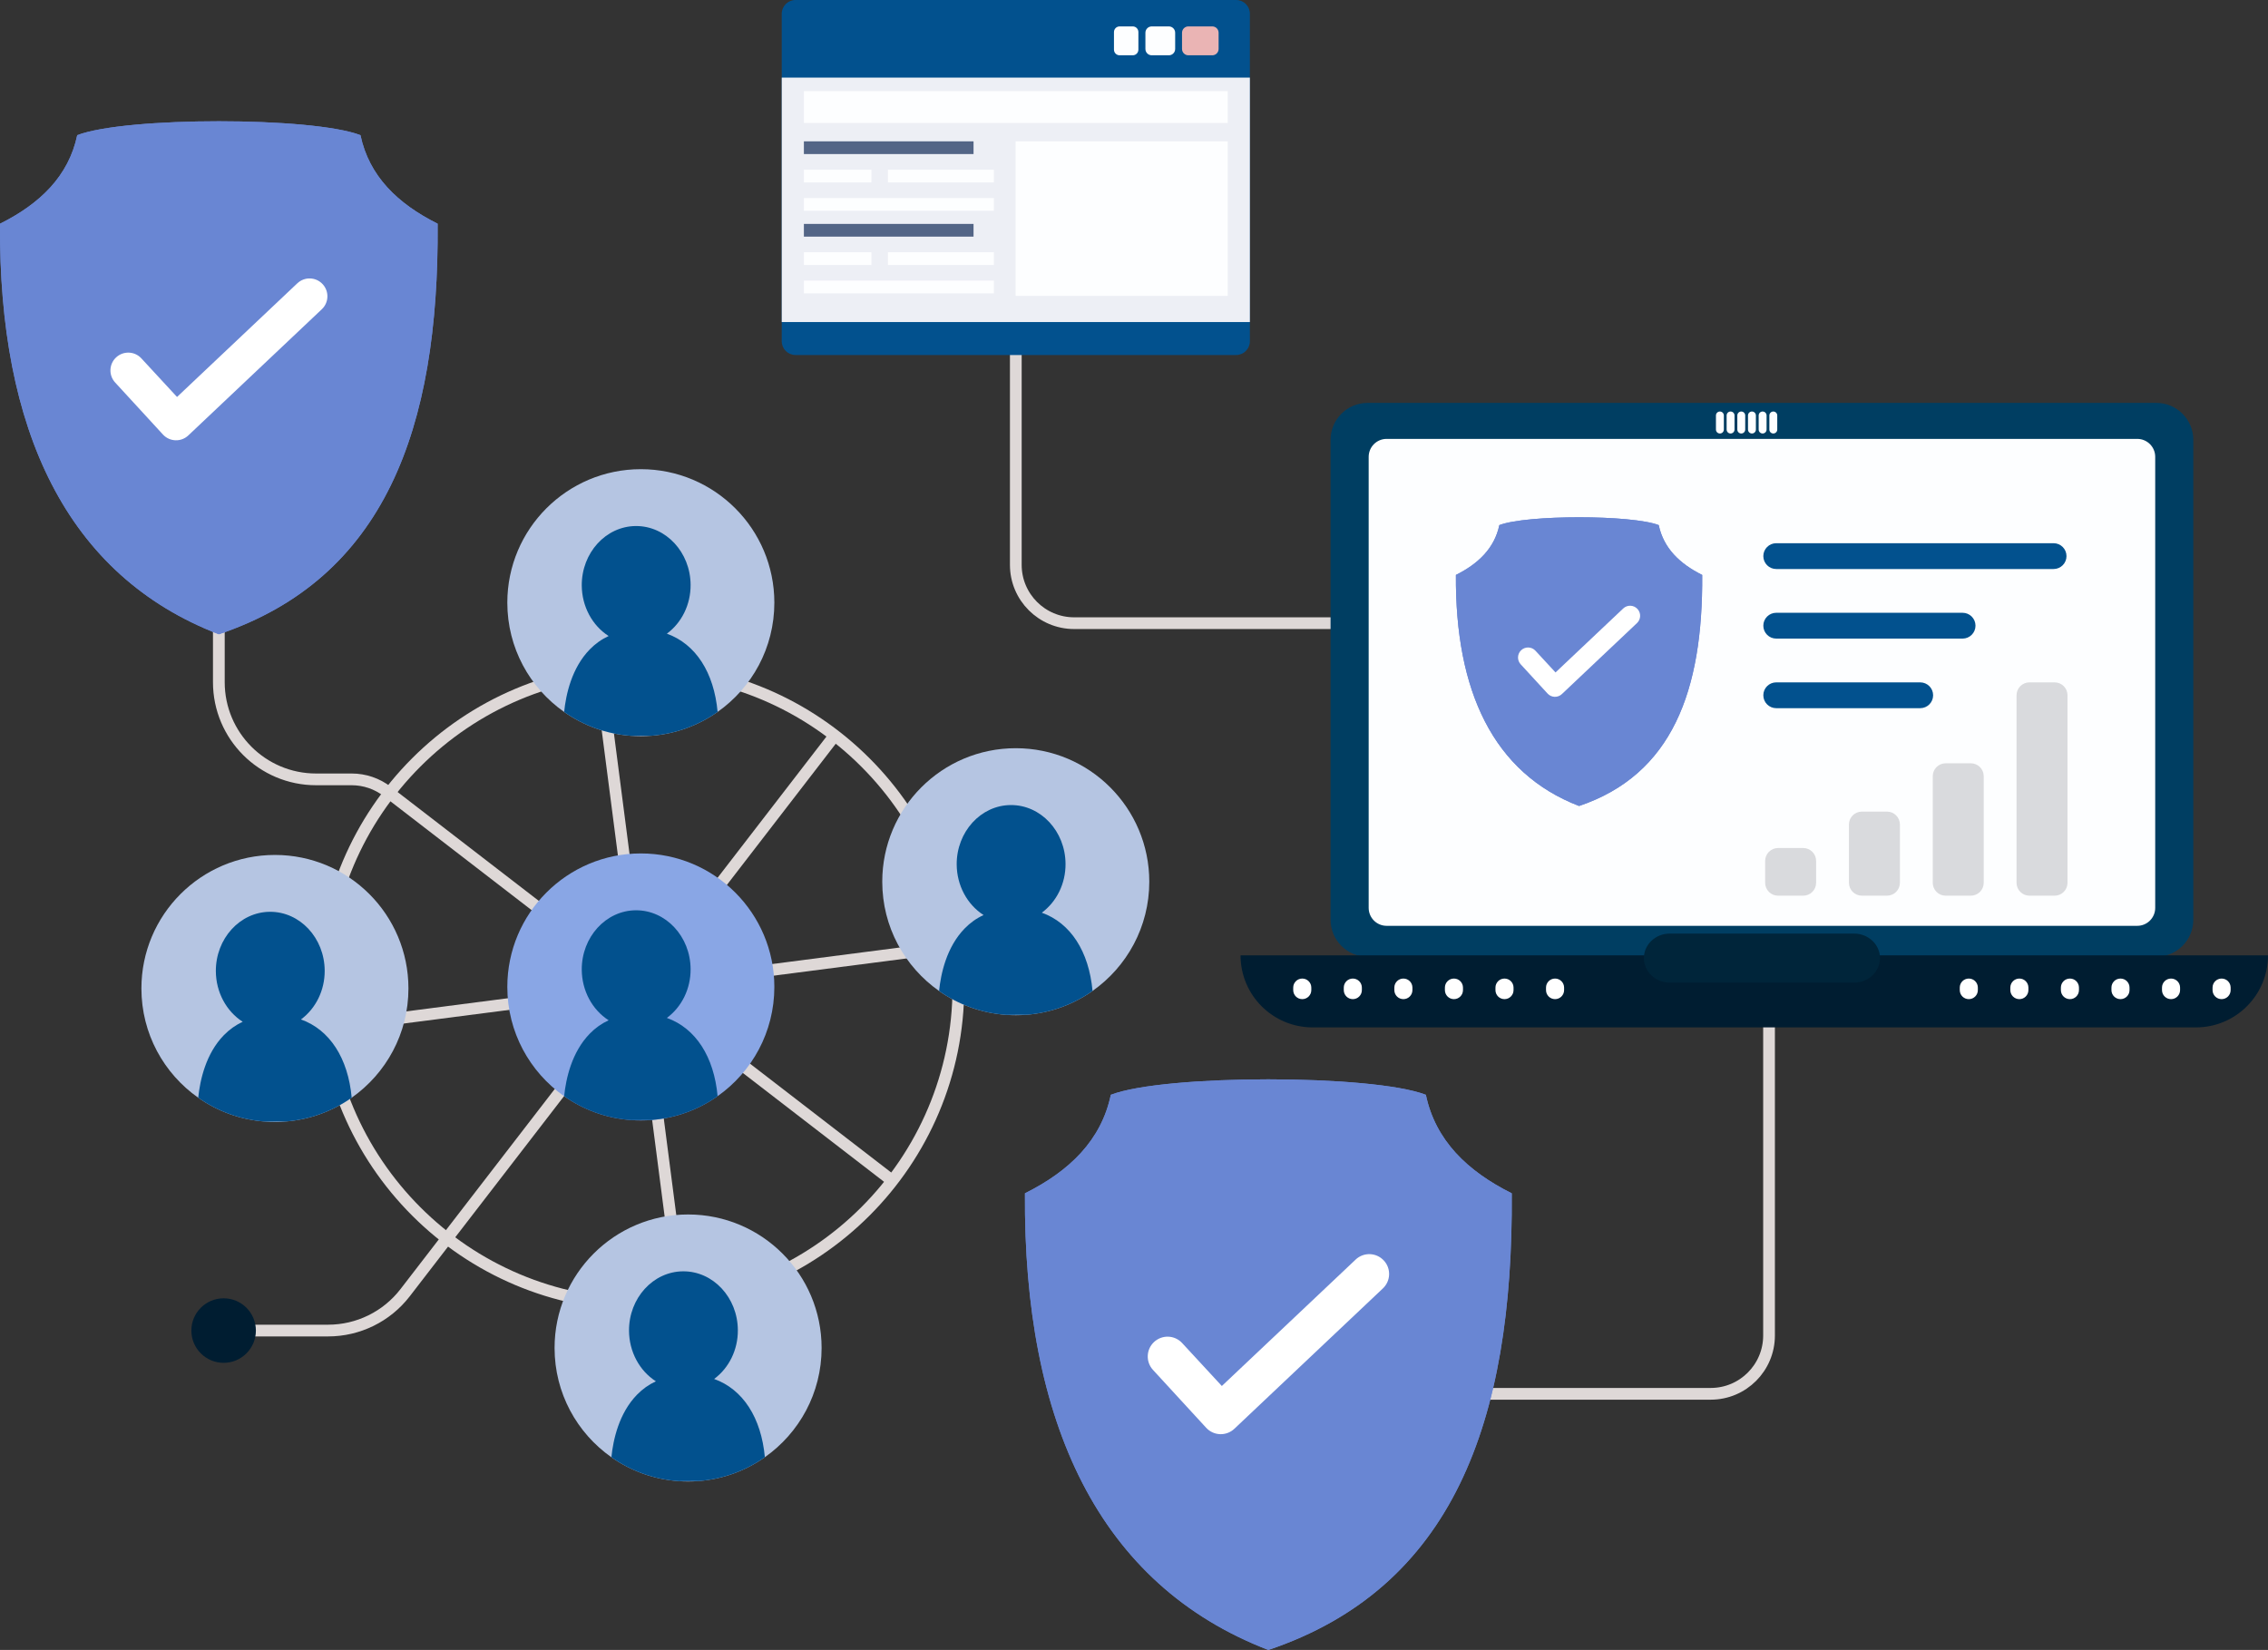 <svg xmlns="http://www.w3.org/2000/svg" width="580" height="422" viewBox="0 0 580 422" fill="none"><rect x="0" y="0" width="580" height="422" fill="#333333" stroke="none"/><g clip-path="url(#clip0_2642_2465)"><path d="M259.774 87.943V144.466C259.774 152.706 266.453 159.385 274.693 159.385H342.668" stroke="#DED8D7" stroke-width="3" stroke-miterlimit="10"></path><path d="M452.4 261.879V341.567C452.4 349.807 445.722 356.486 437.481 356.486H369.507" stroke="#DED8D7" stroke-width="3" stroke-miterlimit="10"></path><path d="M386.599 305.199C375.221 299.52 367.09 291.662 364.638 280.006C350.933 274.734 297.777 274.734 284.072 280.006C281.621 291.662 273.49 299.52 262.112 305.199C261.704 363.751 280.944 405.301 324.358 422C371.446 406.131 387.011 363.746 386.604 305.199H386.599Z" fill="#6986D3"></path><path d="M386.599 305.199C375.221 299.52 367.09 291.662 364.638 280.006C350.933 274.734 297.777 274.734 284.072 280.006C281.621 291.662 273.49 299.52 262.112 305.199C261.704 363.751 280.944 405.301 324.358 422C371.446 406.131 387.011 363.746 386.604 305.199H386.599Z" fill="#6986D3"></path><path d="M346.681 322.152L312.463 354.486L302.313 343.501C300.398 341.427 297.156 341.318 295.102 343.257C293.088 345.162 292.979 348.33 294.854 350.369L308.455 365.168C310.369 367.252 313.616 367.366 315.67 365.422L353.653 329.522C355.662 327.622 355.782 324.469 353.922 322.425H353.917C352.007 320.322 348.745 320.197 346.681 322.147V322.152Z" fill="white"></path><path d="M163.882 333.63C208.732 333.63 245.09 297.271 245.09 252.42C245.09 207.57 208.732 171.211 163.882 171.211C119.033 171.211 82.675 207.57 82.675 252.42C82.675 297.271 119.033 333.63 163.882 333.63Z" stroke="#DED8D7" stroke-width="3" stroke-miterlimit="10"></path><path d="M153.459 171.882L163.882 252.42" stroke="#DED8D7" stroke-width="3" stroke-miterlimit="10"></path><path d="M174.305 332.958L163.882 252.42" stroke="#DED8D7" stroke-width="3" stroke-miterlimit="10"></path><path d="M83.346 262.844L163.882 252.42" stroke="#DED8D7" stroke-width="3" stroke-miterlimit="10"></path><path d="M244.418 241.997L163.882 252.42" stroke="#DED8D7" stroke-width="3" stroke-miterlimit="10"></path><path d="M228.201 302.001L163.882 252.42" stroke="#DED8D7" stroke-width="3" stroke-miterlimit="10"></path><path d="M163.882 252.42L103.6 330.626C98.891 336.733 91.62 340.308 83.907 340.308H64.439" stroke="#DED8D7" stroke-width="3" stroke-miterlimit="10"></path><path d="M213.462 188.104L163.882 252.42" stroke="#DED8D7" stroke-width="3" stroke-miterlimit="10"></path><path d="M198.026 154.143C198.026 165.696 192.292 175.905 183.515 182.082C178.672 185.493 172.903 187.677 166.657 188.174C165.742 188.248 164.817 188.288 163.882 188.288C163.082 188.288 162.291 188.258 161.505 188.204C155.115 187.766 149.212 185.568 144.269 182.092C135.482 175.92 129.738 165.701 129.738 154.143C129.738 135.286 145.025 119.999 163.882 119.999C182.74 119.999 198.026 135.286 198.026 154.143Z" fill="#B5C5E2"></path><path d="M183.516 182.082C178.672 185.493 172.904 187.676 166.658 188.174L161.506 188.204C155.115 187.766 149.213 185.568 144.27 182.092C144.722 177.611 146.204 170.833 150.814 166.103C152.231 164.646 153.822 163.513 155.648 162.672C151.455 159.992 148.805 155.098 148.775 149.742C148.73 141.398 154.936 134.58 162.61 134.54C170.283 134.495 176.569 141.243 176.608 149.588C176.638 154.616 174.351 159.251 170.541 162.07C177.901 164.706 182.586 171.957 183.516 182.082Z" fill="#02518E"></path><path d="M293.909 225.506C293.909 237.059 288.175 247.268 279.398 253.445C274.555 256.856 268.786 259.039 262.54 259.537C261.625 259.611 260.7 259.651 259.765 259.651C258.964 259.651 258.174 259.621 257.388 259.566C250.998 259.129 245.095 256.931 240.152 253.455C231.365 247.283 225.621 237.064 225.621 225.506C225.621 206.649 240.908 191.362 259.765 191.362C278.622 191.362 293.909 206.649 293.909 225.506Z" fill="#B5C5E2"></path><path d="M279.399 253.445C274.555 256.856 268.786 259.039 262.54 259.537L257.388 259.566C250.998 259.129 245.095 256.931 240.152 253.455C240.605 248.974 242.087 242.196 246.697 237.466C248.114 236.009 249.705 234.875 251.53 234.035C247.338 231.354 244.688 226.461 244.658 221.105C244.613 212.76 250.819 205.942 258.492 205.903C266.166 205.858 272.451 212.606 272.491 220.951C272.521 225.979 270.233 230.613 266.424 233.433C273.784 236.069 278.469 243.32 279.399 253.445Z" fill="#02518E"></path><path d="M210.11 344.759C210.11 356.312 204.376 366.521 195.599 372.698C190.756 376.109 184.987 378.292 178.741 378.79C177.826 378.864 176.901 378.904 175.966 378.904C175.166 378.904 174.375 378.874 173.589 378.819C167.199 378.382 161.296 376.184 156.353 372.708C147.566 366.536 141.822 356.317 141.822 344.759C141.822 325.902 157.109 310.615 175.966 310.615C194.824 310.615 210.11 325.902 210.11 344.759Z" fill="#B5C5E2"></path><path d="M195.6 372.698C190.756 376.109 184.988 378.292 178.742 378.79L173.59 378.82C167.199 378.382 161.297 376.184 156.354 372.708C156.806 368.227 158.288 361.449 162.898 356.719C164.315 355.262 165.906 354.128 167.732 353.288C163.539 350.608 160.889 345.714 160.859 340.358C160.814 332.013 167.02 325.196 174.694 325.156C182.367 325.111 188.653 331.859 188.692 340.204C188.722 345.232 186.435 349.867 182.625 352.686C189.985 355.322 194.67 362.573 195.6 372.698Z" fill="#02518E"></path><path d="M104.451 252.808C104.451 264.36 98.717 274.57 89.94 280.746C85.097 284.158 79.328 286.341 73.082 286.838C72.167 286.913 71.242 286.953 70.307 286.953C69.506 286.953 68.716 286.923 67.93 286.868C61.54 286.431 55.637 284.233 50.694 280.756C41.907 274.585 36.163 264.365 36.163 252.808C36.163 233.95 51.45 218.663 70.307 218.663C89.164 218.663 104.451 233.95 104.451 252.808Z" fill="#B5C5E2"></path><path d="M89.941 280.746C85.097 284.158 79.328 286.341 73.082 286.838L67.93 286.868C61.54 286.43 55.637 284.232 50.694 280.756C51.147 276.276 52.629 269.497 57.239 264.768C58.656 263.311 60.247 262.177 62.072 261.337C57.88 258.656 55.23 253.763 55.2 248.407C55.155 240.062 61.361 233.244 69.034 233.204C76.708 233.16 82.993 239.908 83.033 248.253C83.063 253.28 80.775 257.915 76.966 260.735C84.326 263.371 89.011 270.621 89.941 280.746Z" fill="#02518E"></path><path d="M55.965 154.144V174.468C55.965 188.199 67.099 199.333 80.829 199.333H89.935C93.232 199.333 96.434 200.422 99.045 202.436L163.882 252.415" stroke="#DED8D7" stroke-width="3" stroke-miterlimit="10"></path><path d="M57.188 348.559C61.745 348.559 65.439 344.865 65.439 340.308C65.439 335.752 61.745 332.058 57.188 332.058C52.632 332.058 48.938 335.752 48.938 340.308C48.938 344.865 52.632 348.559 57.188 348.559Z" fill="#001D31"></path><path d="M198.026 252.42C198.026 263.973 192.292 274.182 183.515 280.359C178.672 283.77 172.903 285.953 166.657 286.451C165.742 286.525 164.817 286.565 163.882 286.565C163.082 286.565 162.291 286.535 161.505 286.481C155.115 286.043 149.212 283.845 144.269 280.369C135.482 274.197 129.738 263.978 129.738 252.42C129.738 233.563 145.025 218.276 163.882 218.276C182.74 218.276 198.026 233.563 198.026 252.42Z" fill="#89A6E5"></path><path d="M183.516 280.359C178.672 283.77 172.904 285.953 166.658 286.451L161.506 286.48C155.115 286.043 149.213 283.845 144.27 280.369C144.722 275.888 146.204 269.11 150.814 264.38C152.231 262.923 153.822 261.789 155.648 260.949C151.455 258.269 148.805 253.375 148.775 248.019C148.73 239.674 154.936 232.856 162.61 232.817C170.283 232.772 176.569 239.52 176.608 247.865C176.638 252.893 174.351 257.528 170.541 260.347C177.901 262.983 182.586 270.234 183.516 280.359Z" fill="#02518E"></path><path d="M551.445 103.046H349.724C344.503 103.046 340.271 107.278 340.271 112.5V235.239C340.271 240.46 344.503 244.692 349.724 244.692H551.445C556.666 244.692 560.898 240.46 560.898 235.239V112.5C560.898 107.278 556.666 103.046 551.445 103.046Z" fill="#003E62"></path><path d="M546.567 112.251H354.603C352.068 112.251 350.013 114.306 350.013 116.841V232.2C350.013 234.735 352.068 236.79 354.603 236.79H546.567C549.102 236.79 551.157 234.735 551.157 232.2V116.841C551.157 114.306 549.102 112.251 546.567 112.251Z" fill="#FDFEFF"></path><path d="M439.833 110.874C439.276 110.874 438.823 110.421 438.823 109.864V106.259C438.823 105.702 439.276 105.249 439.833 105.249C440.39 105.249 440.842 105.702 440.842 106.259V109.864C440.842 110.421 440.39 110.874 439.833 110.874Z" fill="#FDFEFF"></path><path d="M442.563 110.874C442.006 110.874 441.554 110.421 441.554 109.864V106.259C441.554 105.702 442.006 105.249 442.563 105.249C443.12 105.249 443.573 105.702 443.573 106.259V109.864C443.573 110.421 443.12 110.874 442.563 110.874Z" fill="#FDFEFF"></path><path d="M445.298 110.874C444.741 110.874 444.288 110.421 444.288 109.864V106.259C444.288 105.702 444.741 105.249 445.298 105.249C445.855 105.249 446.307 105.702 446.307 106.259V109.864C446.307 110.421 445.855 110.874 445.298 110.874Z" fill="#FDFEFF"></path><path d="M448.028 110.874C447.471 110.874 447.019 110.421 447.019 109.864V106.259C447.019 105.702 447.471 105.249 448.028 105.249C448.585 105.249 449.038 105.702 449.038 106.259V109.864C449.038 110.421 448.585 110.874 448.028 110.874Z" fill="#FDFEFF"></path><path d="M450.759 110.874C450.202 110.874 449.749 110.421 449.749 109.864V106.259C449.749 105.702 450.202 105.249 450.759 105.249C451.315 105.249 451.768 105.702 451.768 106.259V109.864C451.768 110.421 451.315 110.874 450.759 110.874Z" fill="#FDFEFF"></path><path d="M453.493 110.874C452.931 110.874 452.483 110.421 452.483 109.864V106.259C452.483 105.702 452.936 105.249 453.493 105.249C454.05 105.249 454.502 105.702 454.502 106.259V109.864C454.502 110.421 454.05 110.874 453.493 110.874Z" fill="#FDFEFF"></path><path d="M561.57 262.769H335.676C325.496 262.769 317.246 254.519 317.246 244.339H580C580 254.519 571.749 262.769 561.57 262.769Z" fill="#001D31"></path><path d="M333.03 250.277C334.308 250.277 335.343 251.311 335.343 252.589V253.231C335.343 254.509 334.308 255.543 333.03 255.543C331.752 255.543 330.718 254.509 330.718 253.231V252.589C330.718 251.311 331.752 250.277 333.03 250.277Z" fill="white"></path><path d="M345.96 250.277C347.238 250.277 348.272 251.311 348.272 252.589V253.231C348.272 254.509 347.238 255.543 345.96 255.543C344.682 255.543 343.647 254.509 343.647 253.231V252.589C343.647 251.311 344.682 250.277 345.96 250.277Z" fill="white"></path><path d="M358.89 250.277C360.168 250.277 361.202 251.311 361.202 252.589V253.231C361.202 254.509 360.168 255.543 358.89 255.543C357.612 255.543 356.577 254.509 356.577 253.231V252.589C356.577 251.311 357.612 250.277 358.89 250.277Z" fill="white"></path><path d="M371.819 250.277C373.097 250.277 374.132 251.311 374.132 252.589V253.231C374.132 254.509 373.097 255.543 371.819 255.543C370.541 255.543 369.507 254.509 369.507 253.231V252.589C369.507 251.311 370.541 250.277 371.819 250.277Z" fill="white"></path><path d="M384.748 250.277C386.026 250.277 387.06 251.311 387.06 252.589V253.231C387.06 254.509 386.026 255.543 384.748 255.543C383.47 255.543 382.436 254.509 382.436 253.231V252.589C382.436 251.311 383.47 250.277 384.748 250.277Z" fill="white"></path><path d="M397.678 250.277C398.956 250.277 399.99 251.311 399.99 252.589V253.231C399.99 254.509 398.956 255.543 397.678 255.543C396.4 255.543 395.365 254.509 395.365 253.231V252.589C395.365 251.311 396.4 250.277 397.678 250.277Z" fill="white"></path><path d="M503.486 250.277C504.764 250.277 505.799 251.311 505.799 252.589V253.231C505.799 254.509 504.764 255.543 503.486 255.543C502.208 255.543 501.174 254.509 501.174 253.231V252.589C501.174 251.311 502.208 250.277 503.486 250.277Z" fill="white"></path><path d="M516.416 250.277C517.694 250.277 518.728 251.311 518.728 252.589V253.231C518.728 254.509 517.694 255.543 516.416 255.543C515.138 255.543 514.104 254.509 514.104 253.231V252.589C514.104 251.311 515.138 250.277 516.416 250.277Z" fill="white"></path><path d="M529.346 250.277C530.624 250.277 531.658 251.311 531.658 252.589V253.231C531.658 254.509 530.624 255.543 529.346 255.543C528.068 255.543 527.033 254.509 527.033 253.231V252.589C527.033 251.311 528.068 250.277 529.346 250.277Z" fill="white"></path><path d="M542.275 250.277C543.553 250.277 544.588 251.311 544.588 252.589V253.231C544.588 254.509 543.553 255.543 542.275 255.543C540.997 255.543 539.963 254.509 539.963 253.231V252.589C539.963 251.311 540.997 250.277 542.275 250.277Z" fill="white"></path><path d="M555.204 250.277C556.482 250.277 557.516 251.311 557.516 252.589V253.231C557.516 254.509 556.482 255.543 555.204 255.543C553.926 255.543 552.892 254.509 552.892 253.231V252.589C552.892 251.311 553.926 250.277 555.204 250.277Z" fill="white"></path><path d="M568.134 250.277C569.412 250.277 570.446 251.311 570.446 252.589V253.231C570.446 254.509 569.412 255.543 568.134 255.543C566.856 255.543 565.821 254.509 565.821 253.231V252.589C565.821 251.311 566.856 250.277 568.134 250.277Z" fill="white"></path><path d="M474.147 251.316H427.018C423.358 251.316 420.395 248.507 420.395 245.045C420.395 241.584 423.363 238.774 427.018 238.774H474.147C477.807 238.774 480.771 241.584 480.771 245.045C480.771 248.507 477.807 251.316 474.147 251.316Z" fill="#00253A"></path><path d="M435.303 147.047C429.544 144.173 425.431 140.199 424.193 134.301C417.261 131.631 390.367 131.631 383.43 134.301C382.187 140.199 378.074 144.173 372.321 147.047C372.112 176.671 381.849 197.692 403.814 206.141C427.639 198.115 435.516 176.671 435.307 147.047H435.303Z" fill="#6986D3"></path><path d="M435.303 147.047C429.544 144.173 425.431 140.199 424.193 134.301C417.261 131.631 390.367 131.631 383.43 134.301C382.187 140.199 378.074 144.173 372.321 147.047C372.112 176.671 381.849 197.692 403.814 206.141C427.639 198.115 435.516 176.671 435.307 147.047H435.303Z" fill="#6986D3"></path><path d="M415.108 155.626L397.797 171.987L392.66 166.427C391.691 165.378 390.05 165.323 389.01 166.303C387.991 167.267 387.936 168.869 388.886 169.903L395.768 177.392C396.738 178.447 398.379 178.501 399.418 177.522L418.634 159.355C419.648 158.396 419.708 156.799 418.768 155.765C417.803 154.701 416.152 154.636 415.108 155.626Z" fill="white"></path><path d="M525.168 138.931H454.24C452.416 138.931 450.938 140.41 450.938 142.233C450.938 144.057 452.416 145.535 454.24 145.535H525.168C526.992 145.535 528.47 144.057 528.47 142.233C528.47 140.41 526.992 138.931 525.168 138.931Z" fill="#02518E"></path><path d="M501.895 156.725H454.24C452.416 156.725 450.938 158.203 450.938 160.027C450.938 161.85 452.416 163.329 454.24 163.329H501.895C503.719 163.329 505.197 161.85 505.197 160.027C505.197 158.203 503.719 156.725 501.895 156.725Z" fill="#02518E"></path><path d="M491.059 174.523H454.24C452.416 174.523 450.938 176.001 450.938 177.825C450.938 179.649 452.416 181.127 454.24 181.127H491.059C492.883 181.127 494.361 179.649 494.361 177.825C494.361 176.001 492.883 174.523 491.059 174.523Z" fill="#02518E"></path><path d="M525.427 174.523H518.997C517.174 174.523 515.695 176.001 515.695 177.825V225.78C515.695 227.603 517.174 229.082 518.997 229.082H525.427C527.251 229.082 528.729 227.603 528.729 225.78V177.825C528.729 176.001 527.251 174.523 525.427 174.523Z" fill="#D9DADD"></path><path d="M503.999 195.221H497.569C495.745 195.221 494.267 196.699 494.267 198.523V225.78C494.267 227.604 495.745 229.082 497.569 229.082H503.999C505.822 229.082 507.301 227.604 507.301 225.78V198.523C507.301 196.699 505.822 195.221 503.999 195.221Z" fill="#D9DADD"></path><path d="M482.565 207.579H476.135C474.311 207.579 472.833 209.057 472.833 210.881V225.775C472.833 227.599 474.311 229.077 476.135 229.077H482.565C484.389 229.077 485.867 227.599 485.867 225.775V210.881C485.867 209.057 484.389 207.579 482.565 207.579Z" fill="#D9DADD"></path><path d="M461.137 216.893H454.707C452.884 216.893 451.405 218.371 451.405 220.195V225.78C451.405 227.604 452.884 229.082 454.707 229.082H461.137C462.961 229.082 464.439 227.604 464.439 225.78V220.195C464.439 218.371 462.961 216.893 461.137 216.893Z" fill="#D9DADD"></path><path d="M316.118 0H203.432C201.49 0 199.916 1.574 199.916 3.516V87.281C199.916 89.223 201.49 90.797 203.432 90.797H316.118C318.06 90.797 319.634 89.223 319.634 87.281V3.516C319.634 1.574 318.06 0 316.118 0Z" fill="#02518E"></path><path d="M319.634 19.847H199.916V82.368H319.634V19.847Z" fill="#EDEFF5"></path><path d="M310.016 6.753H303.904C303.009 6.753 302.283 7.479 302.283 8.375V12.522C302.283 13.418 303.009 14.143 303.904 14.143H310.016C310.911 14.143 311.637 13.418 311.637 12.522V8.375C311.637 7.479 310.911 6.753 310.016 6.753Z" fill="#EAB4B4"></path><path d="M298.906 6.753H294.54C293.645 6.753 292.919 7.479 292.919 8.375V12.522C292.919 13.418 293.645 14.143 294.54 14.143H298.906C299.802 14.143 300.527 13.418 300.527 12.522V8.375C300.527 7.479 299.802 6.753 298.906 6.753Z" fill="#FDFEFF"></path><path d="M286.325 6.753H289.677C290.477 6.753 291.124 7.4 291.124 8.201V12.696C291.124 13.497 290.477 14.143 289.677 14.143H286.325C285.524 14.143 284.878 13.497 284.878 12.696V8.201C284.878 7.4 285.524 6.753 286.325 6.753Z" fill="#FDFEFF"></path><path d="M248.964 36.149H205.58V39.401H248.964V36.149Z" fill="#536586"></path><path d="M222.851 43.4H205.58V46.657H222.851V43.4Z" fill="#FDFEFF"></path><path d="M254.166 43.4H227.078V46.657H254.166V43.4Z" fill="#FDFEFF"></path><path d="M254.165 50.655H205.58V53.908H254.165V50.655Z" fill="#FDFEFF"></path><path d="M248.964 57.269H205.58V60.522H248.964V57.269Z" fill="#536586"></path><path d="M222.851 64.515H205.58V67.772H222.851V64.515Z" fill="#FDFEFF"></path><path d="M254.166 64.515H227.078V67.772H254.166V64.515Z" fill="#FDFEFF"></path><path d="M254.165 71.77H205.58V75.023H254.165V71.77Z" fill="#FDFEFF"></path><path d="M313.97 36.149H259.726V75.669H313.97V36.149Z" fill="#FDFEFF"></path><path d="M313.975 23.309H205.58V31.444H313.975V23.309Z" fill="#FDFEFF"></path><path d="M111.925 57.215C101.696 52.107 94.386 45.045 92.183 34.567C79.86 29.828 32.075 29.828 19.752 34.567C17.544 45.045 10.234 52.107 0.005 57.215C-0.363 109.849 16.938 147.206 55.965 162.22C98.294 147.952 112.293 109.849 111.92 57.215H111.925Z" fill="#6986D3"></path><path d="M111.925 57.215C101.696 52.107 94.386 45.045 92.183 34.567C79.86 29.828 32.075 29.828 19.752 34.567C17.544 45.045 10.234 52.107 0.005 57.215C-0.363 109.849 16.938 147.206 55.965 162.22C98.294 147.952 112.293 109.849 111.92 57.215H111.925Z" fill="#6986D3"></path><path d="M76.035 72.457L45.273 101.529L36.148 91.653C34.427 89.788 31.513 89.688 29.668 91.434C27.858 93.144 27.758 95.994 29.444 97.829L41.672 111.137C43.393 113.007 46.312 113.111 48.157 111.366L82.301 79.091C84.106 77.385 84.211 74.55 82.545 72.71H82.54C80.824 70.816 77.89 70.706 76.035 72.462V72.457Z" fill="white"></path></g><defs><clipPath id="clip0_2642_2465"><rect width="580" height="422" fill="white"></rect></clipPath></defs></svg>